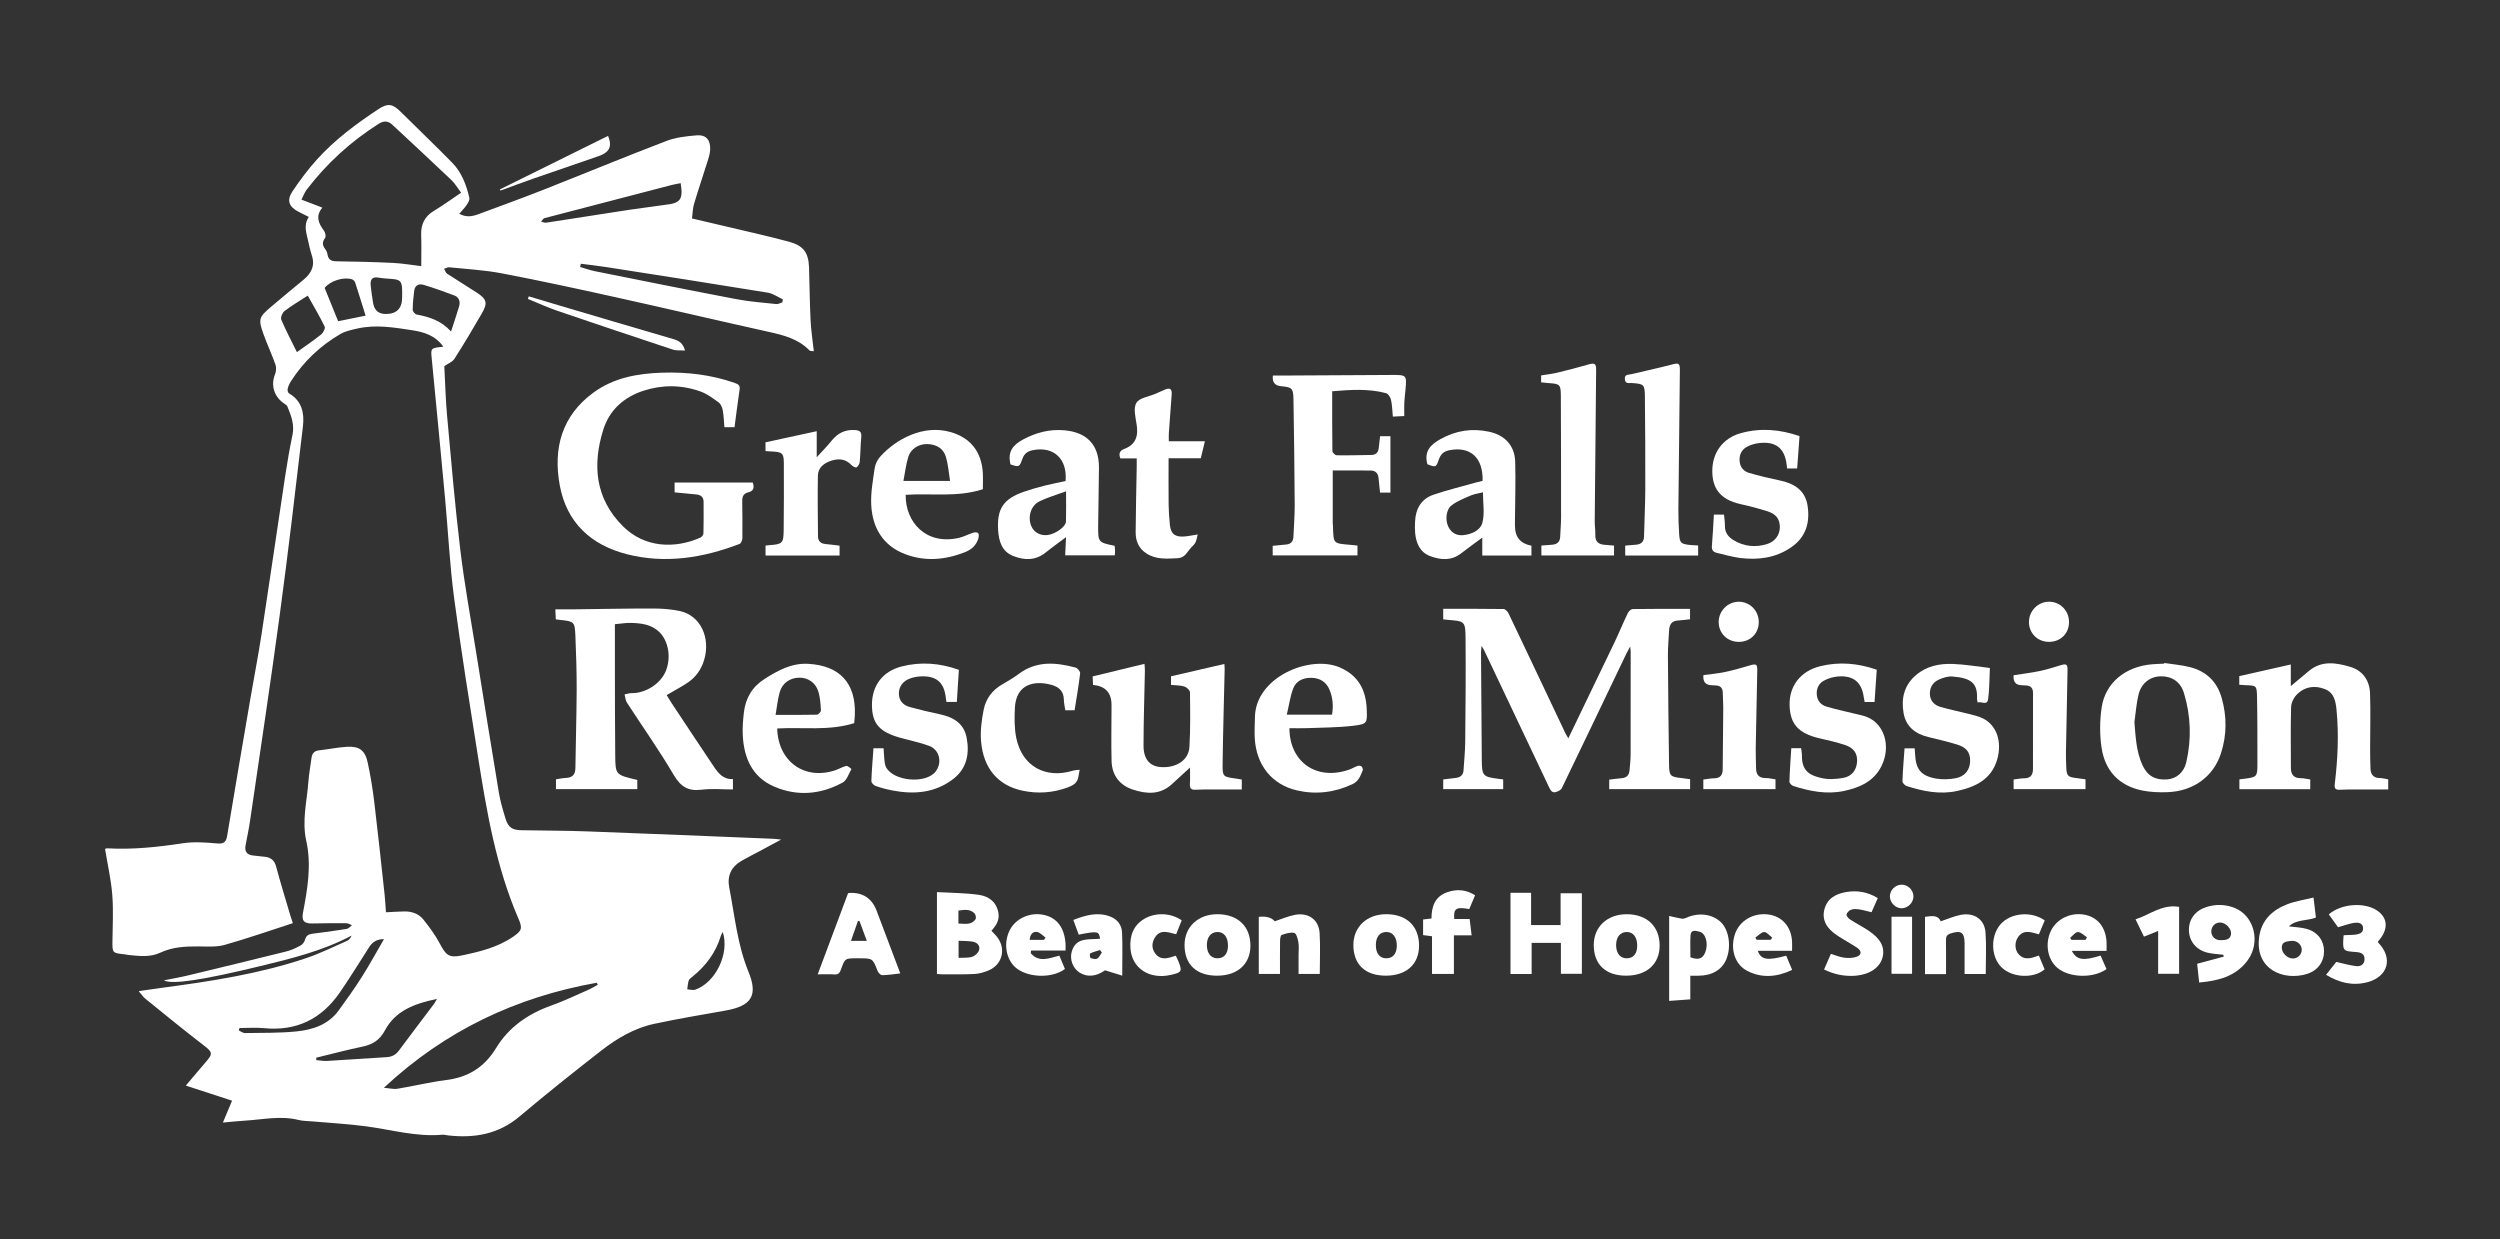 <svg width="238" height="118" viewBox="0 0 238 118" fill="none" xmlns="http://www.w3.org/2000/svg">
<rect x="0" y="0" width="238" height="118" fill="#333333" stroke="none"/>
<path d="M42.205 33.003C41.431 31.919 40.34 31.607 39.196 31.431C37.478 31.167 35.753 30.881 34.017 31.277C33.467 31.403 32.882 31.52 32.404 31.799C30.469 32.926 28.881 34.438 27.674 36.333C27.541 36.543 27.436 36.785 27.384 37.027C27.355 37.157 27.418 37.396 27.518 37.454C28.755 38.166 28.984 39.35 28.84 40.58C28.141 46.574 27.436 52.568 26.63 58.548C25.747 65.097 24.755 71.631 23.801 78.169C23.687 78.944 23.519 79.712 23.377 80.483C23.27 81.057 23.501 81.381 24.087 81.444C24.467 81.485 24.847 81.521 25.226 81.567C25.785 81.634 26.125 81.899 26.284 82.488C26.705 84.059 27.187 85.615 27.648 87.177C27.713 87.397 27.79 87.612 27.88 87.885C25.694 88.592 23.557 89.341 21.383 89.955C20.61 90.174 19.744 90.105 18.919 90.099C17.66 90.09 16.427 90.145 15.255 90.696C14.292 91.148 13.264 91.017 12.248 90.916C12.122 90.904 11.999 90.868 11.871 90.854C10.678 90.723 10.693 90.724 10.707 89.55C10.725 88.089 10.804 86.62 10.687 85.168C10.569 83.719 10.241 82.288 10 80.816C10.046 80.802 10.124 80.756 10.197 80.76C12.624 80.898 15.019 80.641 17.418 80.276C18.466 80.117 19.568 80.2 20.634 80.293C21.254 80.347 21.515 80.223 21.62 79.596C22.337 75.271 23.076 70.952 23.815 66.631C24.175 64.523 24.587 62.422 24.91 60.307C25.671 55.346 26.384 50.378 27.134 45.415C27.337 44.075 27.567 42.737 27.845 41.411C28.05 40.429 27.722 39.575 27.365 38.711C27.328 38.623 27.243 38.539 27.159 38.488C26.118 37.857 25.743 36.707 26.181 35.642C26.294 35.368 26.322 34.987 26.225 34.714C25.873 33.716 25.421 32.756 25.066 31.76C24.579 30.397 24.662 30.17 25.747 29.259C26.787 28.386 27.82 27.506 28.873 26.649C29.636 26.029 30.012 25.305 29.685 24.309C29.539 23.867 29.438 23.411 29.339 22.955C29.176 22.196 28.866 21.435 29.401 20.653C29.029 20.466 28.729 20.318 28.432 20.166C27.501 19.687 27.266 19.073 27.848 18.207C28.556 17.156 29.32 16.128 30.169 15.188C31.884 13.288 33.933 11.771 36.063 10.367C36.922 9.8 37.39 9.892 38.134 10.632C39.773 12.261 41.449 13.854 43.064 15.505C43.958 16.42 44.396 17.606 44.681 18.833C44.727 19.03 44.563 19.309 44.431 19.506C44.236 19.797 43.981 20.047 43.724 20.349C44.378 20.718 44.969 20.605 45.549 20.389C47.593 19.631 49.644 18.887 51.674 18.089C55.594 16.544 59.49 14.932 63.426 13.425C64.332 13.079 65.351 12.963 66.328 12.885C67.221 12.814 67.647 13.327 67.609 14.229C67.595 14.562 67.505 14.898 67.404 15.217C66.967 16.612 66.496 17.996 66.077 19.396C65.947 19.829 65.946 20.299 65.878 20.798C68.003 21.296 70.041 21.768 72.075 22.252C73.084 22.491 74.093 22.738 75.096 23.007C76.465 23.375 76.975 24.029 77.02 25.464C77.074 27.137 77.084 28.812 77.166 30.483C77.213 31.45 77.364 32.413 77.475 33.436C77.265 33.405 77.129 33.427 77.074 33.371C76 32.255 74.594 31.907 73.148 31.586C68.288 30.507 63.443 29.366 58.583 28.29C54.984 27.492 51.382 26.713 47.762 26.021C46.121 25.708 44.438 25.62 42.772 25.446C42.613 25.43 42.441 25.539 42.275 25.59C42.372 25.751 42.431 25.97 42.572 26.063C43.511 26.68 44.478 27.254 45.414 27.873C46.341 28.486 46.439 28.849 45.88 29.821C45.037 31.286 44.168 32.737 43.259 34.161C43.073 34.453 42.664 34.602 42.299 34.856C42.381 36.375 42.418 37.985 42.563 39.585C42.95 43.848 43.311 48.116 43.823 52.364C44.22 55.663 44.825 58.938 45.349 62.222C46.053 66.636 46.759 71.049 47.492 75.457C47.63 76.289 47.874 77.107 48.12 77.916C48.381 78.774 48.748 79.022 49.658 79.038C51.758 79.078 53.858 79.072 55.955 79.15C61.844 79.367 67.731 79.615 73.621 79.853C73.81 79.861 73.999 79.89 74.368 79.927C73.594 80.344 72.956 80.686 72.316 81.029C71.738 81.339 71.148 81.632 70.58 81.959C69.6 82.525 69.21 83.401 69.423 84.491C69.949 87.186 70.195 89.928 71.259 92.522C72.191 94.795 71.515 95.769 69.097 96.2C66.825 96.607 64.546 96.983 62.288 97.467C60.392 97.874 58.732 98.855 57.221 100.032C54.596 102.078 51.992 104.153 49.447 106.298C47.444 107.985 45.162 108.367 42.674 108.093C42.484 108.073 42.293 108.01 42.108 108.027C39.617 108.246 37.232 107.538 34.802 107.219C33.123 106.999 31.426 106.907 29.737 106.757C29.294 106.717 28.837 106.726 28.411 106.619C26.715 106.195 25.038 106.581 23.354 106.682C22.678 106.721 22.006 106.797 21.22 106.868C21.518 106.155 21.789 105.508 22.093 104.784C20.63 104.307 19.214 103.846 17.689 103.349C18.336 102.586 18.94 101.86 19.559 101.147C20.304 100.289 20.245 100.172 19.342 99.478C17.479 98.045 15.661 96.553 13.833 95.076C13.644 94.923 13.507 94.706 13.202 94.356C14.065 94.232 14.757 94.127 15.45 94.035C20.096 93.417 24.727 92.709 29.185 91.201C30.504 90.755 31.762 90.127 33.042 89.567C33.226 89.487 33.371 89.322 33.472 89.068C30.719 90.528 27.743 91.255 24.769 91.976C19.322 93.296 16.349 93.758 15.598 93.329C16.404 93.167 17.114 93.049 17.812 92.881C20.961 92.124 24.11 91.362 27.253 90.579C27.72 90.462 28.173 90.252 28.599 90.022C28.792 89.919 28.979 89.685 29.034 89.476C29.138 89.075 29.366 88.937 29.748 88.89C30.839 88.756 31.928 88.608 33.011 88.431C33.19 88.402 33.342 88.201 33.506 88.078C33.329 88.013 33.152 87.894 32.974 87.892C31.892 87.883 30.809 87.89 29.728 87.913C28.938 87.929 28.697 87.654 28.848 86.87C29.279 84.614 29.666 82.337 29.157 80.058C28.73 78.148 29.217 76.308 29.357 74.439C29.415 73.68 29.555 72.927 29.653 72.171C29.707 71.744 29.9 71.485 30.367 71.434C31.25 71.338 32.125 71.148 33.011 71.096C34.204 71.024 34.751 71.424 35.005 72.595C35.274 73.834 35.478 75.093 35.63 76.353C35.985 79.298 36.296 82.248 36.617 85.197C36.677 85.742 36.701 86.291 36.742 86.849C37.349 86.82 37.916 86.778 38.483 86.768C39.198 86.754 39.859 86.984 40.3 87.533C40.879 88.254 41.436 89.015 41.869 89.829C42.44 90.903 42.716 91.217 43.93 90.966C45.645 90.611 47.368 90.194 48.852 89.175C49.669 88.615 49.759 88.385 49.367 87.48C47.205 82.491 46.318 77.186 45.479 71.873C44.692 66.894 43.889 61.918 43.231 56.922C42.815 53.774 42.662 50.593 42.37 47.429C41.959 42.999 41.531 38.571 41.101 34.142C41.003 33.135 40.985 33.137 42.206 33.005L42.205 33.003ZM43.898 18.346C43.564 17.904 43.321 17.47 42.974 17.141C41.118 15.374 39.237 13.634 37.363 11.886C36.957 11.507 36.556 11.465 36.053 11.784C33.394 13.471 31.104 15.554 29.197 18.056C28.99 18.326 28.876 18.665 28.701 19.005C29.409 19.275 30.018 19.508 30.688 19.764C30.013 20.574 30.322 21.266 30.845 21.968C30.972 22.138 31.051 22.52 30.951 22.654C30.651 23.052 30.688 23.361 30.97 23.726C31.082 23.869 31.153 24.064 31.184 24.247C31.267 24.748 31.557 24.868 32.036 24.875C33.832 24.899 35.63 24.943 37.424 25.03C38.298 25.072 39.167 25.225 40.103 25.336C40.103 24.286 40.133 23.336 40.096 22.387C40.056 21.359 40.423 20.602 41.324 20.062C42.175 19.552 42.98 18.964 43.897 18.347L43.898 18.346ZM36.547 103.558C37.069 103.6 37.468 103.71 37.838 103.649C39.384 103.395 40.912 103.019 42.464 102.823C44.564 102.558 46.103 101.619 47.228 99.772C48.43 97.798 50.262 96.516 52.459 95.737C53.671 95.307 54.835 94.742 56.016 94.226C56.326 94.091 56.614 93.909 56.912 93.748C56.877 93.685 56.843 93.621 56.807 93.557C49.182 94.919 42.423 98.073 36.545 103.557L36.547 103.558ZM30.11 100.689C30.11 100.767 30.11 100.845 30.11 100.923C30.459 100.951 30.809 101.019 31.156 101C33.039 100.891 34.92 100.751 36.803 100.642C37.31 100.613 37.678 100.418 37.98 100.01C39.079 98.529 40.198 97.063 41.306 95.588C41.39 95.476 41.452 95.346 41.603 95.095C39.494 95.538 37.661 96.19 36.64 98.102C36.162 98.996 35.491 99.433 34.533 99.633C33.049 99.942 31.583 100.334 30.109 100.691L30.11 100.689ZM55.299 25.109C55.275 25.211 55.249 25.311 55.225 25.413C55.69 25.55 56.148 25.72 56.622 25.815C61.106 26.714 65.589 27.62 70.081 28.476C71.34 28.716 72.629 28.812 73.908 28.947C74.092 28.966 74.29 28.839 74.482 28.779C74.496 28.684 74.511 28.59 74.525 28.496C74.049 28.278 73.59 27.942 73.092 27.86C67.951 27.021 62.804 26.221 57.658 25.417C56.875 25.295 56.086 25.211 55.299 25.109ZM64.797 17.438C64.477 17.502 64.208 17.542 63.947 17.611C59.911 18.657 55.877 19.704 51.846 20.764C51.712 20.799 51.617 20.982 51.504 21.096C51.667 21.133 51.837 21.222 51.991 21.2C54.648 20.796 57.303 20.37 59.96 19.966C61.216 19.775 62.48 19.634 63.736 19.444C64.688 19.3 64.962 18.919 64.868 17.963C64.854 17.816 64.829 17.671 64.798 17.439L64.797 17.438ZM22.807 97.869C22.779 97.944 22.751 98.018 22.723 98.093C22.922 98.183 23.12 98.351 23.317 98.347C24.964 98.32 26.621 98.355 28.257 98.188C29.793 98.03 31.26 97.543 32.236 96.202C32.997 95.157 33.751 94.104 34.442 93.013C35.174 91.86 35.826 90.659 36.556 89.404C35.846 89.404 35.446 89.698 35.143 90.17C34.214 91.613 33.319 93.081 32.344 94.492C30.611 97.002 28.23 98.184 25.145 97.881C24.373 97.804 23.587 97.869 22.807 97.869ZM28.267 33.523C29.116 32.911 29.871 32.405 30.575 31.838C30.771 31.681 30.989 31.259 30.911 31.097C30.437 30.121 29.881 29.186 29.3 28.142C28.465 28.686 27.738 29.109 27.077 29.618C26.876 29.774 26.692 30.23 26.778 30.432C27.209 31.455 27.733 32.438 28.267 33.523ZM42.939 31.557C43.228 30.663 43.483 29.927 43.703 29.181C43.84 28.723 43.712 28.302 43.248 28.125C42.283 27.757 41.306 27.415 40.317 27.115C39.88 26.983 39.499 27.159 39.433 27.672C39.356 28.277 39.293 28.888 39.289 29.497C39.289 29.651 39.514 29.915 39.669 29.944C40.871 30.166 42.001 30.523 42.939 31.558V31.557ZM34.805 30.05C34.465 28.965 34.146 27.919 33.806 26.881C33.767 26.765 33.633 26.636 33.516 26.597C32.707 26.328 31.445 26.738 30.905 27.406C31.344 28.488 31.777 29.558 32.191 30.58C33.054 30.405 33.853 30.244 34.805 30.05ZM38.283 28.31C38.283 28.035 38.294 27.76 38.28 27.486C38.247 26.79 38.066 26.618 37.356 26.561C36.914 26.525 36.467 26.506 36.031 26.429C35.385 26.313 35.241 26.663 35.289 27.18C35.34 27.727 35.431 28.269 35.514 28.812C35.625 29.538 36.035 29.898 36.744 29.892C37.771 29.884 38.284 29.356 38.283 28.31ZM68.805 88.718C68.731 88.867 68.661 88.97 68.627 89.085C68.149 90.683 67.2 91.951 65.911 92.987C65.78 93.092 65.612 93.207 65.565 93.351C65.478 93.615 65.469 93.902 65.427 94.181C65.683 94.197 65.967 94.295 66.19 94.216C68.142 93.528 69.474 90.75 68.804 88.719L68.805 88.718Z" fill="white"/>
<path d="M149.305 70.286C150.797 67.19 152.244 64.201 153.677 61.202C154.124 60.267 154.518 59.305 154.966 58.37C155.048 58.2 155.273 57.984 155.435 57.982C157.235 57.954 159.036 57.964 160.891 57.964V58.952C160.52 58.992 160.147 59.052 159.771 59.068C159.152 59.095 158.925 59.458 158.897 60.016C158.858 60.82 158.78 61.624 158.785 62.428C158.807 65.903 158.845 69.377 158.895 72.854C158.909 73.85 159.041 73.961 160.037 74.065C160.311 74.094 160.582 74.138 160.898 74.181V75.125H153.199V74.219C153.588 74.174 153.98 74.119 154.374 74.086C154.821 74.049 155.083 73.826 155.125 73.377C155.172 72.872 155.232 72.366 155.235 71.859C155.245 68.572 155.241 65.286 155.24 61.999C155.24 61.903 155.218 61.805 155.188 61.55C155.016 61.875 154.906 62.066 154.811 62.264C152.773 66.523 150.74 70.783 148.685 75.033C148.601 75.207 148.338 75.335 148.133 75.399C147.777 75.51 147.621 75.261 147.481 74.966C145.428 70.621 143.367 66.281 141.306 61.94C141.253 61.83 141.187 61.727 141.049 61.483C141.02 61.787 140.991 61.94 140.992 62.094C141.014 65.528 141.034 68.961 141.066 72.395C141.08 73.854 141.184 73.957 142.618 74.14C142.763 74.159 142.909 74.177 143.103 74.2V75.126H137.395V74.204C137.787 74.156 138.182 74.106 138.577 74.059C139.005 74.008 139.297 73.811 139.327 73.347C139.386 72.439 139.48 71.532 139.489 70.623C139.52 67.338 139.551 64.052 139.521 60.765C139.506 59.138 139.446 59.138 137.822 59.01C137.697 59 137.573 58.983 137.394 58.963V57.96C139.327 57.96 141.232 57.949 143.136 57.979C143.303 57.982 143.532 58.222 143.619 58.406C145.425 62.188 147.214 65.978 149.007 69.765C149.07 69.897 149.151 70.019 149.303 70.288L149.305 70.286Z" fill="white"/>
<path d="M58.538 59.423C58.538 60.57 58.536 61.668 58.538 62.766C58.546 65.837 58.536 68.908 58.57 71.98C58.59 73.768 58.624 73.768 60.671 74.25V75.123H52.928V74.192C53.23 74.148 53.538 74.074 53.848 74.062C54.466 74.039 54.77 73.772 54.778 73.125C54.809 70.646 54.889 68.167 54.899 65.688C54.905 63.972 54.849 62.255 54.778 60.542C54.721 59.185 54.663 59.157 53.304 59.014C53.2 59.003 53.095 58.986 52.913 58.961C52.899 58.662 52.885 58.357 52.867 58.006C53.537 58.006 54.164 58.012 54.791 58.006C57.271 57.979 59.751 57.924 62.231 57.93C63.073 57.933 63.933 57.999 64.753 58.18C66.682 58.606 67.677 60.72 67.026 62.855C66.756 63.74 66.245 64.46 65.486 64.974C64.858 65.398 64.183 65.752 63.464 66.175C63.616 66.419 63.783 66.703 63.964 66.976C65.286 68.971 66.606 70.968 67.941 72.955C68.371 73.596 68.839 74.215 69.775 74.169V75.155C68.765 75.155 67.763 75.056 66.79 75.18C65.514 75.341 64.798 74.894 64.138 73.772C62.755 71.418 61.169 69.185 59.684 66.891C59.542 66.673 59.531 66.372 59.458 66.109C59.685 66.065 59.913 65.982 60.139 65.986C61.455 66.007 62.885 65.094 63.378 63.898C63.922 62.581 63.639 60.974 62.715 60.12C61.957 59.42 61.005 59.328 60.045 59.3C59.605 59.287 59.161 59.369 58.537 59.425L58.538 59.423Z" fill="white"/>
<path d="M69.926 40.67H68.962C68.914 40.127 68.902 39.584 68.806 39.054C68.758 38.785 68.619 38.46 68.412 38.308C67.872 37.912 67.309 37.493 66.688 37.27C64.9 36.63 63.059 36.612 61.257 37.198C59.399 37.801 58.017 39.035 57.432 40.908C56.379 44.281 56.67 47.469 59.301 50.096C61.343 52.136 64.214 52.273 66.681 51.179C66.818 51.119 66.967 50.907 66.97 50.761C66.995 49.768 66.982 48.773 66.982 47.779C66.982 47.303 66.707 47.108 66.266 47.069C65.595 47.009 64.925 46.94 64.222 46.872V45.934H71.661C71.81 46.378 71.791 46.744 71.224 46.875C70.793 46.974 70.658 47.271 70.661 47.672C70.671 48.856 70.69 50.038 70.674 51.221C70.671 51.416 70.549 51.728 70.403 51.783C66.927 53.112 63.354 53.694 59.692 52.763C56.261 51.89 53.942 49.75 53.289 46.201C52.644 42.683 53.477 39.569 56.519 37.358C58.443 35.959 60.689 35.558 63.013 35.48C65.385 35.401 67.707 35.67 69.959 36.46C70.275 36.571 70.471 36.684 70.411 37.08C70.235 38.25 70.093 39.424 69.927 40.668L69.926 40.67Z" fill="white"/>
<path d="M131.384 41.526H132.369V46.893H131.38C131.332 46.428 131.277 45.969 131.236 45.508C131.197 45.052 130.942 44.801 130.501 44.795C129.299 44.778 128.096 44.79 126.877 44.79C126.877 46.48 126.877 48.169 126.877 49.86C126.877 49.902 126.892 49.944 126.894 49.986C126.964 51.871 126.844 51.709 128.824 51.894C128.947 51.906 129.071 51.92 129.232 51.937V52.876H121.16V51.962C121.583 51.921 122.019 51.88 122.454 51.837C122.912 51.791 123.119 51.53 123.136 51.078C123.172 50.083 123.261 49.088 123.256 48.094C123.235 44.726 123.196 41.357 123.137 37.989C123.119 36.952 122.991 36.862 121.944 36.766C121.355 36.712 121.1 36.374 121.179 35.749C121.691 35.749 122.214 35.752 122.735 35.749C125.978 35.732 129.222 35.71 132.465 35.696C133.927 35.69 133.928 35.699 133.799 37.13C133.763 37.532 133.709 37.932 133.69 38.333C133.671 38.733 133.686 39.134 133.686 39.608C133.296 39.627 132.972 39.642 132.6 39.66C132.544 39.097 132.536 38.567 132.423 38.06C132.37 37.819 132.155 37.483 131.95 37.428C130.31 36.993 128.645 37.095 126.825 37.248C126.825 39.184 126.816 41.065 126.843 42.947C126.845 43.087 127.106 43.34 127.25 43.343C128.352 43.361 129.454 43.329 130.556 43.312C130.992 43.306 131.209 43.07 131.255 42.651C131.294 42.296 131.338 41.94 131.385 41.531L131.384 41.526Z" fill="white"/>
<path d="M213.179 65.186V64.369C214.798 64.002 216.414 63.636 218.084 63.258V65.321C218.716 64.791 219.249 64.355 219.77 63.906C220.996 62.853 222.387 63.082 223.741 63.483C224.944 63.84 225.585 64.786 225.628 66.012C225.69 67.766 225.634 69.522 225.636 71.279C225.636 71.913 225.647 72.549 225.67 73.183C225.692 73.767 225.986 74.073 226.595 74.074C226.842 74.074 227.089 74.15 227.358 74.196V75.154C226.388 75.154 225.422 75.152 224.456 75.154C223.904 75.157 223.353 75.152 222.803 75.183C222.373 75.208 222.211 75.12 222.271 74.62C222.553 72.282 222.669 69.935 222.437 67.582C222.355 66.76 222.219 65.952 221.325 65.602C220.377 65.23 219.456 65.357 218.722 66.054C218.404 66.356 218.128 66.869 218.115 67.295C218.054 69.221 218.094 71.15 218.093 73.079C218.093 73.71 218.335 74.08 219.022 74.082C219.315 74.082 219.606 74.158 219.935 74.205V75.13H213.191V74.196C213.326 74.18 213.468 74.16 213.609 74.144C214.865 73.986 214.906 73.958 214.906 72.706C214.906 70.566 214.91 68.424 214.867 66.286C214.846 65.263 214.798 65.264 213.763 65.23C213.577 65.223 213.393 65.204 213.179 65.189V65.186Z" fill="white"/>
<path d="M118.219 74.213V75.155C117.652 75.155 117.108 75.153 116.563 75.155C115.653 75.159 114.741 75.14 113.833 75.183C113.353 75.206 113.251 75.018 113.28 74.592C113.312 74.138 113.288 73.68 113.288 73.073C112.66 73.647 112.116 74.134 111.583 74.634C110.457 75.693 109.143 75.596 107.837 75.164C106.566 74.745 105.855 73.786 105.822 72.439C105.778 70.745 105.815 69.049 105.817 67.353C105.817 67.268 105.817 67.184 105.817 67.098C105.817 65.948 105.23 65.317 104.056 65.204C104.043 64.916 104.031 64.615 104.021 64.394C105.689 63.99 107.284 63.603 108.955 63.198C108.967 63.38 108.997 63.617 108.994 63.852C108.949 66.224 108.866 68.596 108.864 70.968C108.862 72.317 109.487 72.985 110.605 73.032C112.029 73.093 113.16 72.344 113.233 71.115C113.336 69.383 113.308 67.642 113.285 65.907C113.283 65.714 112.977 65.424 112.758 65.357C112.365 65.236 111.931 65.25 111.48 65.203V64.384C113.172 63.993 114.829 63.609 116.56 63.209C116.568 63.348 116.592 63.547 116.587 63.743C116.521 66.729 116.431 69.715 116.392 72.701C116.375 73.946 116.425 73.948 117.642 74.118C117.826 74.144 118.01 74.177 118.219 74.21V74.213Z" fill="white"/>
<path d="M206.042 63.117C206.856 63.244 207.685 63.307 208.479 63.509C210.01 63.897 211.044 64.864 211.49 66.4C212.006 68.176 212.003 69.963 211.435 71.72C210.716 73.945 208.792 75.334 206.325 75.416C205.526 75.443 204.704 75.413 203.925 75.252C201.731 74.801 200.406 73.381 200.074 71.211C199.882 69.955 199.892 68.624 200.075 67.366C200.418 65.007 202.339 63.447 204.886 63.239C205.266 63.208 205.648 63.199 206.029 63.18C206.033 63.158 206.037 63.138 206.039 63.116L206.042 63.117ZM203.197 68.761C203.315 70.176 203.372 71.573 203.977 72.873C204.446 73.879 205.215 74.294 206.34 74.197C207.197 74.123 207.912 73.536 208.136 72.558C208.642 70.353 208.57 68.144 207.912 65.978C207.587 64.909 206.762 64.372 205.718 64.384C204.727 64.395 203.872 65.009 203.601 66.08C203.38 66.952 203.325 67.866 203.196 68.761H203.197Z" fill="white"/>
<path d="M101.442 45.797C101.63 43.684 100.308 42.461 98.336 42.855C97.848 42.951 97.513 43.163 97.332 43.68C97.049 44.49 97.011 44.477 96.215 44.22C96.2 44.182 96.178 44.145 96.171 44.105C95.948 43.002 96.401 42.367 97.405 41.834C98.654 41.172 99.903 40.847 101.3 40.962C103.464 41.139 104.627 42.343 104.621 44.508C104.616 46.351 104.556 48.194 104.545 50.038C104.534 51.635 104.549 51.635 106.112 51.959C106.126 52.092 106.148 52.235 106.152 52.378C106.156 52.524 106.141 52.671 106.132 52.87H101.405C101.429 52.353 101.454 51.821 101.487 51.138C100.782 51.667 100.152 52.108 99.556 52.592C98.583 53.382 97.509 53.351 96.444 52.925C95.382 52.503 95.09 51.533 95.023 50.491C94.89 48.438 95.521 47.493 97.483 46.811C98.122 46.589 98.775 46.404 99.43 46.237C100.085 46.07 100.751 45.946 101.44 45.797H101.442ZM101.487 46.773C100.554 47.118 99.718 47.354 98.951 47.731C98.117 48.141 97.814 49.245 98.187 50.104C98.446 50.699 99.065 51.028 99.751 50.932C100.502 50.828 101.467 50.14 101.481 49.649C101.505 48.763 101.489 47.875 101.489 46.773H101.487Z" fill="white"/>
<path d="M145.792 51.954V52.885H141.113V51.182C140.411 51.703 139.748 52.17 139.111 52.672C138.18 53.406 137.153 53.313 136.161 52.945C135.182 52.583 134.809 51.715 134.721 50.726C134.689 50.368 134.697 50.005 134.714 49.645C134.768 48.433 135.303 47.493 136.473 47.095C137.812 46.641 139.191 46.307 140.554 45.922C140.753 45.866 140.955 45.823 141.144 45.777C141.201 43.577 139.992 42.478 138.005 42.855C137.473 42.955 137.158 43.219 136.977 43.744C136.712 44.512 136.68 44.502 135.897 44.201C135.883 44.162 135.866 44.123 135.857 44.083C135.618 42.963 136.133 42.368 137.107 41.819C138.605 40.976 140.122 40.753 141.758 41.099C143.278 41.422 144.206 42.434 144.248 43.974C144.299 45.837 144.237 47.703 144.224 49.566C144.224 49.736 144.224 49.905 144.224 50.075C144.225 51.13 144.748 51.755 145.793 51.951L145.792 51.954ZM141.176 46.867C140.736 46.978 140.353 47.024 140.015 47.172C139.387 47.446 138.722 47.699 138.189 48.112C137.643 48.533 137.573 49.551 137.893 50.169C138.186 50.736 138.675 51.007 139.297 50.947C140.098 50.87 140.927 50.489 141.12 49.774C141.357 48.894 141.176 47.903 141.176 46.867Z" fill="white"/>
<path d="M122.755 69.324C122.753 72.481 125.266 74.361 128.429 73.274C128.708 73.178 128.962 73.013 129.24 72.917C129.353 72.879 129.539 72.896 129.62 72.968C129.705 73.045 129.77 73.243 129.73 73.343C129.517 73.863 129.34 74.381 128.739 74.66C127.039 75.45 125.283 75.662 123.473 75.247C121.096 74.701 119.608 72.851 119.454 70.309C119.413 69.635 119.461 68.954 119.47 68.277C119.517 64.466 124.692 62.315 127.534 63.534C129.303 64.293 130.03 65.662 130.111 67.477C130.17 68.847 130.167 68.934 128.828 69.093C127.383 69.265 125.917 69.261 124.46 69.319C123.893 69.342 123.324 69.323 122.757 69.323L122.755 69.324ZM126.809 68.035C126.951 67.199 126.883 66.413 126.568 65.659C126.26 64.919 125.655 64.552 124.879 64.528C124.109 64.505 123.401 64.792 123.118 65.53C122.824 66.296 122.716 67.133 122.504 68.035H126.809Z" fill="white"/>
<path d="M73.99 69.352C74.075 72.508 76.591 74.294 79.51 73.332C79.871 73.214 80.203 72.995 80.569 72.917C80.71 72.887 81.063 73.208 81.056 73.219C80.802 73.666 80.617 74.28 80.22 74.498C78.118 75.647 75.881 75.834 73.674 74.871C71.596 73.964 70.819 72.139 70.711 69.991C70.675 69.277 70.735 68.55 70.817 67.837C70.974 66.458 71.615 65.372 72.819 64.613C74.09 63.813 75.369 63.107 76.946 63.197C79.952 63.367 81.496 65.045 81.382 68.055C81.371 68.325 81.342 68.595 81.323 68.844C78.9 69.598 76.444 69.213 73.988 69.349L73.99 69.352ZM73.834 68.056C75.256 68.056 76.518 68.069 77.779 68.037C77.913 68.033 78.158 67.762 78.151 67.624C78.121 67.038 78.08 66.439 77.921 65.879C77.667 64.996 76.927 64.499 76.074 64.514C75.204 64.53 74.474 65.028 74.228 65.895C74.04 66.554 73.977 67.25 73.835 68.056H73.834Z" fill="white"/>
<path d="M86.222 47.106C86.184 49.693 88.144 51.934 91.309 51.201C91.758 51.097 92.176 50.864 92.617 50.722C92.771 50.672 93.014 50.654 93.108 50.74C93.199 50.823 93.196 51.072 93.151 51.225C92.958 51.897 92.512 52.314 91.85 52.574C89.962 53.314 88.043 53.476 86.145 52.745C84.036 51.934 83.045 50.216 82.94 48.048C82.884 46.883 83.109 45.698 83.277 44.532C83.332 44.157 83.546 43.752 83.803 43.464C85.277 41.819 87.907 40.37 90.529 41.142C92.385 41.688 93.437 42.994 93.563 44.994C93.596 45.518 93.568 46.046 93.568 46.576C91.125 47.365 88.647 46.941 86.222 47.106ZM86.005 45.788H90.447C90.312 44.963 90.264 44.208 90.052 43.499C89.81 42.688 89.147 42.307 88.31 42.276C87.492 42.247 86.721 42.705 86.475 43.48C86.25 44.191 86.17 44.947 86.005 45.787V45.788Z" fill="white"/>
<path d="M161.663 51.928V52.885H154.72V51.94C155.062 51.912 155.394 51.879 155.726 51.858C156.228 51.826 156.501 51.589 156.512 51.063C156.548 49.54 156.627 48.016 156.632 46.493C156.642 43.591 156.622 40.688 156.594 37.786C156.582 36.59 156.508 36.545 155.336 36.464C155.074 36.446 154.712 36.577 154.684 36.088C154.657 35.612 155.014 35.691 155.281 35.627C156.576 35.322 157.876 35.04 159.163 34.703C159.829 34.529 159.932 34.57 159.923 35.292C159.875 39.697 159.821 44.102 159.782 48.507C159.776 49.289 159.806 50.073 159.856 50.856C159.909 51.676 160.033 51.787 160.839 51.875C161.09 51.903 161.345 51.908 161.662 51.927L161.663 51.928Z" fill="white"/>
<path d="M146.715 36.399V35.739C147.227 35.655 147.749 35.6 148.256 35.478C149.243 35.241 150.226 34.982 151.201 34.702C151.823 34.524 151.958 34.613 151.952 35.24C151.902 40.029 151.857 44.82 151.818 49.61C151.814 50.054 151.888 50.499 151.875 50.942C151.857 51.569 152.183 51.822 152.757 51.865C153.048 51.886 153.339 51.913 153.656 51.94V52.881H146.739V51.936C147.056 51.912 147.389 51.88 147.72 51.862C148.217 51.835 148.512 51.611 148.531 51.085C148.554 50.471 148.613 49.858 148.614 49.244C148.614 45.386 148.612 41.529 148.592 37.67C148.587 36.603 148.496 36.538 147.424 36.47C147.195 36.456 146.967 36.424 146.716 36.399H146.715Z" fill="white"/>
<path d="M163.16 48.988H164.124C164.156 49.345 164.218 49.695 164.212 50.043C164.198 50.695 164.526 51.119 165.051 51.434C166.056 52.036 167.129 52.132 168.232 51.791C168.991 51.556 169.442 50.916 169.441 50.177C169.441 49.442 169.099 48.945 168.293 48.685C167.449 48.414 166.586 48.188 165.72 47.998C163.623 47.539 163.036 46.349 163.011 44.92C162.979 43.123 163.996 41.713 165.734 41.233C167.605 40.715 169.461 40.877 171.315 41.517C171.239 42.549 171.167 43.554 171.09 44.597H170.13C170.117 44.483 170.106 44.382 170.094 44.281C169.916 42.66 169.047 41.972 167.391 42.191C167.004 42.242 166.6 42.367 166.265 42.562C165.745 42.864 165.549 43.373 165.621 43.978C165.686 44.532 166.036 44.881 166.521 45.023C167.474 45.299 168.441 45.534 169.413 45.734C170.792 46.019 171.856 46.658 172.083 48.154C172.325 49.752 171.925 51.144 170.513 52.109C169.033 53.122 167.375 53.332 165.647 53.117C164.916 53.025 164.2 52.805 163.478 52.642C163.126 52.563 162.935 52.395 162.972 51.98C163.058 51.012 163.098 50.04 163.162 48.993L163.16 48.988Z" fill="white"/>
<path d="M181.314 71.242H182.278C182.292 71.446 182.309 71.61 182.315 71.775C182.375 73.221 182.861 73.857 184.291 74.116C184.901 74.227 185.564 74.199 186.177 74.088C187.047 73.93 187.531 73.293 187.554 72.499C187.578 71.654 187.248 71.168 186.327 70.883C185.419 70.603 184.488 70.391 183.565 70.163C182.33 69.858 181.445 69.18 181.219 67.873C180.979 66.472 181.279 65.219 182.413 64.258C183.429 63.397 184.659 63.16 185.925 63.208C187.096 63.254 188.259 63.456 189.438 63.593C189.383 64.705 189.394 65.639 189.271 66.555C189.185 67.2 188.637 66.756 188.275 66.873C188.247 66.724 188.208 66.623 188.213 66.525C188.278 65.054 187.675 64.537 185.841 64.402C185.422 64.371 184.957 64.528 184.562 64.707C184.001 64.963 183.7 65.456 183.726 66.091C183.753 66.721 184.144 67.123 184.706 67.29C185.576 67.547 186.471 67.718 187.352 67.945C187.841 68.073 188.353 68.177 188.797 68.403C190.081 69.052 190.613 70.612 190.139 72.279C189.596 74.191 188.075 74.916 186.325 75.299C184.679 75.66 183.079 75.332 181.512 74.831C181.342 74.776 181.107 74.527 181.112 74.376C181.147 73.344 181.238 72.315 181.314 71.242Z" fill="white"/>
<path d="M83.154 71.237H84.118C84.142 71.605 84.154 71.979 84.195 72.348C84.22 72.577 84.243 72.824 84.345 73.023C85.046 74.389 88.152 74.655 89.08 73.44C89.722 72.598 89.448 71.376 88.457 71.008C87.588 70.686 86.667 70.506 85.77 70.256C83.711 69.684 83.015 68.889 83.01 67.109C83.006 65.279 84.016 63.914 85.834 63.448C87.663 62.979 89.48 63.119 91.284 63.766C91.22 64.783 91.159 65.771 91.092 66.821H90.1C90.084 66.714 90.063 66.613 90.053 66.513C89.899 64.963 89.159 64.311 87.61 64.394C87.276 64.412 86.933 64.482 86.619 64.597C85.946 64.841 85.56 65.398 85.573 66.04C85.587 66.737 86.005 67.141 86.623 67.312C87.559 67.572 88.508 67.791 89.459 67.994C90.732 68.265 91.759 68.846 92.021 70.216C92.313 71.738 92.057 73.153 90.745 74.161C89.003 75.497 87.014 75.65 84.937 75.249C84.398 75.144 83.862 75.001 83.346 74.819C83.177 74.759 82.95 74.513 82.955 74.359C82.988 73.345 83.078 72.334 83.155 71.236L83.154 71.237Z" fill="white"/>
<path d="M170.533 71.231H171.467C171.496 71.484 171.546 71.711 171.544 71.938C171.527 73.387 172.258 73.799 173.372 74.064C174.044 74.224 174.806 74.178 175.496 74.051C176.332 73.897 176.768 73.256 176.796 72.464C176.822 71.712 176.48 71.199 175.633 70.918C174.851 70.66 174.043 70.476 173.239 70.292C171.17 69.818 170.395 68.893 170.369 67.075C170.345 65.274 171.439 63.874 173.3 63.419C175.091 62.982 176.872 63.13 178.667 63.758C178.598 64.772 178.529 65.777 178.457 66.831H177.514C177.486 66.678 177.453 66.536 177.434 66.394C177.244 64.94 176.434 64.269 174.933 64.404C174.485 64.445 174.015 64.59 173.621 64.808C173.128 65.08 172.904 65.576 172.96 66.157C173.014 66.73 173.363 67.112 173.877 67.266C174.747 67.526 175.639 67.711 176.521 67.931C176.931 68.034 177.355 68.106 177.745 68.262C179.385 68.921 180.032 71.02 179.141 72.879C178.422 74.376 177.056 74.981 175.536 75.302C173.887 75.648 172.29 75.326 170.722 74.826C170.565 74.777 170.349 74.551 170.353 74.412C170.384 73.359 170.465 72.307 170.531 71.228L170.533 71.231Z" fill="white"/>
<path d="M108.217 43.638H106.657C106.471 43.18 106.615 42.894 107.008 42.748C108.141 42.326 108.385 41.501 108.204 40.39C108.094 39.706 107.883 38.842 108.187 38.344C108.477 37.868 109.374 37.761 110.003 37.488C110.295 37.362 110.581 37.227 110.873 37.102C111.388 36.884 111.581 37.013 111.543 37.566C111.459 38.79 111.361 40.014 111.274 41.238C111.258 41.468 111.272 41.698 111.272 42.01H114.706C114.577 42.541 114.451 43.064 114.315 43.625H111.249C111.249 45.122 111.236 46.576 111.254 48.029C111.262 48.684 111.306 49.341 111.376 49.992C111.464 50.798 111.82 51.107 112.634 51.081C113.031 51.069 113.426 50.97 114.022 50.88C113.944 51.177 113.918 51.42 113.816 51.626C113.725 51.811 113.56 51.961 113.412 52.114C113.03 52.511 112.823 53.105 112.129 53.14C111.088 53.191 110.051 53.291 109.115 52.672C108.388 52.192 108.108 51.48 108.114 50.66C108.129 48.564 108.18 46.469 108.216 44.373C108.22 44.146 108.216 43.918 108.216 43.639L108.217 43.638Z" fill="white"/>
<path d="M102.305 67.619H101.415C101.368 67.278 101.284 66.93 101.277 66.581C101.263 65.782 100.774 65.382 100.098 65.198C98.505 64.76 96.734 65.087 96.618 67.377C96.569 68.34 96.559 69.338 96.753 70.273C97.308 72.943 99.528 74.171 102.145 73.368C102.347 73.306 102.572 73.31 102.784 73.281C102.742 73.515 102.699 73.746 102.657 73.98C102.554 74.558 102.14 74.783 101.63 74.969C100.216 75.487 98.775 75.581 97.317 75.267C95.019 74.775 93.615 73.155 93.397 70.575C93.313 69.581 93.45 68.544 93.647 67.559C93.852 66.539 94.447 65.709 95.391 65.167C95.941 64.851 96.49 64.524 96.999 64.146C98.69 62.891 100.531 63.051 102.401 63.557C102.587 63.608 102.849 63.935 102.829 64.105C102.694 65.259 102.493 66.404 102.301 67.619H102.305Z" fill="white"/>
<path d="M79.927 51.945V52.885H72.879V51.938C73.016 51.923 73.157 51.904 73.3 51.894C74.466 51.81 74.591 51.712 74.606 50.512C74.634 48.37 74.627 46.229 74.621 44.088C74.619 43.167 74.475 43.034 73.551 42.985C73.342 42.973 73.133 42.961 72.876 42.947V42.108C74.496 41.757 76.115 41.405 77.752 41.05V43.529C78.286 42.94 78.75 42.477 79.159 41.968C79.748 41.234 80.464 40.866 81.423 40.944C81.892 40.982 82.037 41.152 81.992 41.618C81.916 42.398 81.919 43.185 81.848 43.964C81.83 44.155 81.696 44.389 81.542 44.493C81.462 44.547 81.175 44.401 81.058 44.275C80.505 43.676 79.838 43.634 79.129 43.861C78.439 44.083 77.878 44.523 77.863 45.289C77.825 47.216 77.858 49.145 77.874 51.072C77.878 51.528 78.146 51.754 78.599 51.793C79.021 51.829 79.44 51.89 79.927 51.947V51.945Z" fill="white"/>
<path d="M169.028 74.194V75.127H162.157V74.216C162.492 74.174 162.841 74.097 163.191 74.094C163.766 74.089 163.994 73.777 164 73.26C164.026 71.292 164.044 69.324 164.055 67.356C164.058 66.891 164.01 66.426 164.009 65.959C164.008 65.479 163.767 65.265 163.306 65.252C163.179 65.249 163.052 65.237 162.925 65.232C162.355 65.207 162.102 64.886 162.165 64.27C162.833 64.177 163.528 64.12 164.203 63.977C165.008 63.807 165.804 63.581 166.592 63.346C167.196 63.166 167.303 63.223 167.291 63.856C167.241 66.334 167.186 68.81 167.144 71.288C167.134 71.902 167.171 72.516 167.178 73.13C167.185 73.74 167.441 74.08 168.097 74.071C168.39 74.067 168.683 74.145 169.028 74.194Z" fill="white"/>
<path d="M191.697 74.206C192.051 74.165 192.385 74.098 192.718 74.095C193.329 74.091 193.538 73.744 193.539 73.205C193.543 70.794 193.539 68.381 193.543 65.969C193.543 65.496 193.318 65.266 192.851 65.255C192.704 65.251 192.556 65.237 192.407 65.229C191.879 65.206 191.642 64.89 191.695 64.283C192.488 64.159 193.301 64.061 194.101 63.898C194.762 63.763 195.412 63.568 196.056 63.366C196.756 63.147 196.842 63.199 196.827 63.91C196.773 66.471 196.724 69.033 196.679 71.595C196.672 72.06 196.688 72.527 196.706 72.992C196.74 73.866 196.841 73.972 197.683 74.074C197.956 74.107 198.227 74.148 198.54 74.191V75.125H191.696V74.206H191.697Z" fill="white"/>
<path d="M89.197 92.724V84.927C90.556 85.007 91.887 85.004 93.192 85.189C94.099 85.318 94.841 85.829 95.041 86.862C95.177 87.569 94.859 88.088 94.384 88.606C94.547 88.781 94.702 88.939 94.848 89.108C95.808 90.215 95.481 91.79 94.142 92.371C93.722 92.553 93.255 92.696 92.802 92.721C91.767 92.779 90.728 92.752 89.691 92.756C89.545 92.756 89.399 92.738 89.194 92.724H89.197ZM91.255 91.189C91.734 91.16 92.174 91.207 92.558 91.085C92.823 90.999 93.13 90.714 93.208 90.454C93.336 90.027 93.021 89.719 92.604 89.646C92.179 89.572 91.737 89.589 91.257 89.562V91.188L91.255 91.189ZM91.241 87.921C91.872 87.941 92.472 88.079 92.864 87.523C92.947 87.406 92.892 87.073 92.78 86.959C92.35 86.518 91.802 86.607 91.241 86.686V87.921Z" fill="white"/>
<path d="M143.801 84.992H145.76V88.066H148.569V85.038H150.593V92.708H148.597V89.76H145.812V92.723H143.8V84.993L143.801 84.992Z" fill="white"/>
<path d="M85.71 92.669C85.075 92.739 84.534 92.831 83.991 92.839C83.844 92.841 83.619 92.617 83.553 92.448C83.079 91.234 83.089 91.23 81.763 91.23C81.7 91.23 81.636 91.23 81.572 91.23C80.45 91.23 80.442 91.226 80.059 92.299C79.947 92.612 79.813 92.795 79.433 92.766C78.951 92.729 78.463 92.757 77.844 92.757C78.831 90.121 79.788 87.565 80.733 85.041C80.811 85.02 80.831 85.01 80.851 85.008C82.139 84.945 83.007 85.513 83.457 86.71C84.195 88.665 84.934 90.621 85.707 92.669H85.71ZM82.52 89.569C82.274 88.903 82.047 88.29 81.821 87.676C81.772 87.676 81.725 87.676 81.677 87.676C81.461 88.288 81.247 88.901 81.013 89.569H82.52Z" fill="white"/>
<path d="M160.917 92.885V95.139C160.246 95.187 159.602 95.234 158.904 95.285V87.2C159.342 87.296 159.73 87.395 160.122 87.459C160.248 87.479 160.4 87.433 160.521 87.379C161.689 86.841 163.01 87.004 163.832 87.796C164.602 88.54 164.835 90.129 164.349 91.317C163.935 92.326 162.969 92.894 161.679 92.887C161.451 92.885 161.221 92.887 160.917 92.887V92.885ZM160.927 91.134C161.699 91.424 162.108 91.27 162.35 90.638C162.653 89.847 162.395 88.849 161.802 88.702C161.477 88.622 160.97 88.439 160.936 89.068C160.898 89.762 160.927 90.46 160.927 91.135V91.134Z" fill="white"/>
<path d="M209.359 93.536C209.291 92.892 209.228 92.313 209.168 91.75C210.051 91.513 210.879 91.29 211.706 91.068C211.688 91.008 211.67 90.95 211.652 90.89C211.14 90.825 210.614 90.815 210.119 90.686C209.041 90.407 208.395 89.568 208.385 88.536C208.375 87.499 208.999 86.675 210.071 86.342C210.948 86.071 211.829 86.089 212.688 86.415C214.622 87.15 215.267 89.745 213.93 91.489C212.794 92.969 211.159 93.376 209.359 93.536ZM211.4 87.824C210.934 87.793 210.541 88.151 210.516 88.63C210.491 89.114 210.859 89.516 211.398 89.504C211.8 89.495 212.302 89.505 212.39 88.956C212.473 88.443 211.922 87.859 211.399 87.825L211.4 87.824Z" fill="white"/>
<path d="M220.248 85.448C220.329 86.136 220.399 86.717 220.474 87.351C219.636 87.678 218.622 87.51 217.896 88.189C218.502 88.272 219.095 88.281 219.641 88.444C220.671 88.751 221.25 89.573 221.249 90.556C221.248 91.571 220.64 92.412 219.609 92.724C217.388 93.399 214.666 92.292 215.069 89.22C215.283 87.593 216.333 86.624 217.78 86.072C218.539 85.783 219.364 85.663 220.246 85.445L220.248 85.448ZM219.124 90.381C219.111 89.91 218.646 89.502 218.115 89.575C217.751 89.625 217.254 89.618 217.226 90.16C217.195 90.727 217.773 91.269 218.314 91.249C218.78 91.231 219.138 90.849 219.125 90.381H219.124Z" fill="white"/>
<path d="M178.766 85.498C178.554 85.978 178.366 86.4 178.17 86.843C177.756 86.746 177.372 86.633 176.979 86.572C176.735 86.535 176.458 86.521 176.234 86.602C176.047 86.671 175.835 86.872 175.788 87.054C175.756 87.177 175.956 87.421 176.11 87.522C176.679 87.891 177.285 88.201 177.85 88.573C179.033 89.35 179.459 90.169 179.224 91.126C178.983 92.099 177.997 92.775 176.679 92.885C175.64 92.971 174.658 92.785 173.651 92.297C173.872 91.788 174.085 91.299 174.298 90.81C174.765 90.949 175.161 91.122 175.573 91.171C175.959 91.217 176.388 91.211 176.749 91.085C177.234 90.914 177.243 90.547 176.825 90.244C176.62 90.095 176.396 89.972 176.179 89.839C175.763 89.584 175.338 89.344 174.931 89.077C173.866 88.38 173.437 87.56 173.677 86.596C173.946 85.519 174.787 85.081 175.778 84.918C176.806 84.749 177.801 84.906 178.765 85.498H178.766Z" fill="white"/>
<path d="M221.44 92.802C221.807 92.338 222.146 91.91 222.414 91.574C223.104 91.727 223.707 91.909 224.322 91.978C224.717 92.021 225.091 91.824 225.105 91.336C225.122 90.806 224.756 90.667 224.309 90.635C223.015 90.543 223.003 90.542 223.109 89.053C223.113 89.003 223.851 89.031 224.242 88.977C224.606 88.926 225.003 88.806 224.966 88.337C224.929 87.852 224.485 87.805 224.142 87.852C223.649 87.921 223.173 88.106 222.582 88.273C222.324 87.915 222.012 87.481 221.702 87.049C222.861 86.034 225.053 85.865 226.27 86.663C227.359 87.378 227.401 88.51 226.379 89.636C226.392 89.676 226.394 89.726 226.42 89.752C227.839 91.219 227.352 92.981 225.368 93.508C223.975 93.876 222.696 93.559 221.44 92.802Z" fill="white"/>
<path d="M115.855 92.886C113.896 92.883 112.767 91.816 112.769 89.967C112.769 88.231 114.061 87.026 115.916 87.034C117.846 87.043 119.045 88.193 119.04 90.032C119.035 91.786 117.804 92.888 115.856 92.886H115.855ZM116.903 89.997C116.897 89.202 116.514 88.718 115.897 88.725C115.27 88.733 114.881 89.229 114.895 90.002C114.907 90.756 115.278 91.218 115.881 91.23C116.535 91.243 116.911 90.79 116.905 89.997H116.903Z" fill="white"/>
<path d="M154.816 92.885C152.858 92.885 151.728 91.82 151.726 89.97C151.723 88.235 153.015 87.03 154.869 87.034C156.794 87.039 158.001 88.194 157.997 90.028C157.993 91.78 156.765 92.883 154.816 92.883V92.885ZM155.863 89.998C155.857 89.207 155.471 88.719 154.857 88.727C154.23 88.734 153.843 89.228 153.854 90.003C153.866 90.756 154.239 91.221 154.839 91.231C155.495 91.243 155.869 90.793 155.863 89.999V89.998Z" fill="white"/>
<path d="M131.922 92.884C129.965 92.883 128.841 91.814 128.842 89.961C128.844 88.227 130.139 87.023 131.989 87.032C133.929 87.043 135.1 88.175 135.095 90.036C135.09 91.802 133.881 92.886 131.921 92.884H131.922ZM132.977 90.037C132.983 89.245 132.611 88.74 132.012 88.725C131.373 88.709 130.983 89.175 130.981 89.96C130.977 90.763 131.344 91.232 131.973 91.231C132.603 91.23 132.97 90.793 132.977 90.038V90.037Z" fill="white"/>
<path d="M119.84 87.282C120.554 87.21 121.059 87.352 121.356 87.707C122.019 87.49 122.645 87.209 123.301 87.089C124.57 86.857 125.545 87.56 125.626 88.814C125.708 90.096 125.643 91.389 125.643 92.718H123.623C123.623 92.117 123.623 91.512 123.623 90.906C123.623 90.504 123.674 90.093 123.606 89.7C123.552 89.377 123.41 88.859 123.215 88.814C122.845 88.726 122.398 88.877 122.009 89.011C121.906 89.047 121.864 89.377 121.861 89.573C121.847 90.607 121.855 91.641 121.855 92.717H119.836V87.282H119.84Z" fill="white"/>
<path d="M185.261 92.739H183.26V87.28C183.869 87.217 184.472 87.053 184.757 87.71C185.416 87.491 186.023 87.217 186.657 87.096C187.937 86.85 188.928 87.517 189.02 88.766C189.116 90.068 189.042 91.381 189.042 92.724H187.029C187.029 91.746 187.033 90.779 187.029 89.812C187.024 88.756 186.688 88.538 185.688 88.868C185.327 88.987 185.252 89.185 185.257 89.523C185.272 90.578 185.262 91.631 185.262 92.739H185.261Z" fill="white"/>
<path d="M100.851 90.975C101.034 91.412 101.209 91.835 101.381 92.246C100.138 93.194 97.699 93.078 96.615 92.048C95.728 91.204 95.528 89.7 96.145 88.519C96.715 87.427 98.063 86.825 99.339 87.091C100.608 87.355 101.327 88.289 101.439 89.826C101.453 90.013 101.44 90.202 101.44 90.49H98.153C98.146 90.575 98.139 90.66 98.132 90.746C98.891 91.655 99.862 91.234 100.849 90.975H100.851ZM99.392 89.477C99.439 89.403 99.486 89.329 99.533 89.254C99.259 89.066 99.001 88.756 98.709 88.719C98.301 88.668 98.057 88.987 98.025 89.476H99.393L99.392 89.477Z" fill="white"/>
<path d="M200.542 90.52H197.237C197.697 91.401 198.326 91.494 199.975 90.971C200.162 91.397 200.353 91.831 200.54 92.258C199.278 93.162 196.979 93.09 195.856 92.136C194.928 91.347 194.664 89.853 195.237 88.635C195.776 87.49 197.111 86.838 198.427 87.076C199.652 87.297 200.423 88.204 200.539 89.58C200.562 89.85 200.543 90.123 200.543 90.52H200.542ZM198.544 89.473L198.679 89.229C198.393 89.049 198.107 88.736 197.818 88.732C197.574 88.729 197.324 89.085 197.077 89.282C197.117 89.346 197.158 89.41 197.2 89.473H198.545H198.544Z" fill="white"/>
<path d="M170.605 90.519H167.339C167.647 91.375 168.255 91.474 170.047 90.982C170.228 91.412 170.411 91.851 170.613 92.332C169.18 93.016 167.766 93.146 166.362 92.442C165.172 91.844 164.7 90.383 165.156 88.963C165.567 87.677 166.885 86.881 168.316 87.055C169.631 87.213 170.512 88.191 170.603 89.606C170.62 89.875 170.605 90.146 170.605 90.519ZM168.569 89.466C168.619 89.398 168.669 89.331 168.719 89.263C168.462 89.072 168.201 88.726 167.949 88.732C167.666 88.74 167.391 89.066 167.113 89.253C167.15 89.325 167.186 89.395 167.223 89.466H168.569Z" fill="white"/>
<path d="M106.836 92.882C106.28 92.71 105.791 92.558 105.198 92.374C104.346 92.969 103.473 93.065 102.73 92.561C102.146 92.163 101.809 91.332 102.032 90.583C102.45 89.175 103.698 89.483 104.728 89.366C104.619 88.644 104.507 88.622 102.695 88.979C102.534 88.543 102.37 88.095 102.181 87.58C103.348 87.127 104.487 86.793 105.697 87.257C106.368 87.514 106.787 88.058 106.819 88.754C106.879 90.059 106.836 91.369 106.836 92.883V92.882ZM104.895 90.677C104.836 90.598 104.777 90.519 104.719 90.441C104.404 90.543 104.079 90.626 103.784 90.766C103.734 90.79 103.756 91.172 103.823 91.201C104.014 91.279 104.295 91.347 104.449 91.259C104.645 91.147 104.751 90.878 104.896 90.677H104.895Z" fill="white"/>
<path d="M140.43 85.229C140.227 85.706 140.049 86.129 139.873 86.543C138.616 86.32 138.366 86.473 138.444 87.488H139.91C139.974 88.017 140.032 88.491 140.098 89.041H138.412V92.72H136.328V89.13C136.017 89.091 135.775 89.06 135.479 89.023V87.535C135.738 87.505 135.966 87.477 136.277 87.44C136.281 86.309 136.597 85.327 137.822 84.923C138.716 84.629 139.563 84.683 140.43 85.23V85.229Z" fill="white"/>
<path d="M111.936 90.982C112.017 91.151 112.093 91.298 112.157 91.449C112.578 92.471 112.522 92.575 111.44 92.816C109.414 93.266 107.749 92.178 107.618 90.284C107.537 89.114 107.875 88.099 108.95 87.466C110.008 86.843 111.465 86.898 112.499 87.616C112.33 88.039 112.154 88.479 111.969 88.942C111.227 88.761 110.466 88.419 109.947 89.253C109.647 89.735 109.619 90.276 109.963 90.749C110.508 91.499 111.228 91.214 111.938 90.979L111.936 90.982Z" fill="white"/>
<path d="M194.658 87.629C194.468 88.081 194.29 88.506 194.104 88.947C193.378 88.756 192.657 88.44 192.115 89.217C191.779 89.699 191.796 90.407 192.158 90.821C192.718 91.463 193.378 91.227 194.1 90.966C194.286 91.411 194.468 91.85 194.649 92.282C193.593 93.186 191.564 93.083 190.545 92.09C189.528 91.099 189.475 89.132 190.433 88.01C191.378 86.903 193.383 86.7 194.658 87.627V87.629Z" fill="white"/>
<path d="M204.106 89.167C203.832 88.607 203.591 88.115 203.301 87.52C204.673 87.081 205.831 86.055 207.451 86.333V92.707H205.455V88.625C204.955 88.826 204.557 88.987 204.106 89.169V89.167Z" fill="white"/>
<path d="M195.056 61.105C193.977 61.099 193.163 60.293 193.156 59.228C193.151 58.157 194.029 57.271 195.084 57.283C196.16 57.296 196.988 58.161 196.971 59.257C196.956 60.332 196.146 61.111 195.054 61.105H195.056Z" fill="white"/>
<path d="M167.435 59.234C167.428 60.313 166.628 61.105 165.543 61.107C164.44 61.11 163.603 60.277 163.618 59.189C163.632 58.145 164.487 57.291 165.524 57.286C166.594 57.28 167.441 58.143 167.435 59.234Z" fill="white"/>
<path d="M180.073 87.271H182.029V92.704H180.073V87.271Z" fill="white"/>
<path d="M50.344 28.213C51.066 28.43 51.787 28.65 52.51 28.864C56.388 30.011 60.265 31.163 64.147 32.296C64.657 32.445 65.025 32.684 65.213 33.372C64.783 33.342 64.388 33.391 64.047 33.278C60.389 32.069 56.736 30.847 53.092 29.6C52.127 29.27 51.197 28.841 50.251 28.459C50.282 28.378 50.312 28.296 50.343 28.214L50.344 28.213Z" fill="white"/>
<path d="M47.577 18.038C51.013 16.337 54.45 14.637 57.89 12.934C58.298 13.946 58.03 14.499 56.982 14.865C54.903 15.587 52.816 16.291 50.739 17.016C49.707 17.377 48.684 17.765 47.657 18.14L47.577 18.039V18.038Z" fill="white"/>
<path d="M181.045 84.222C181.658 84.226 182.17 84.751 182.159 85.362C182.148 85.936 181.635 86.454 181.064 86.469C180.471 86.486 179.923 85.95 179.918 85.349C179.913 84.738 180.434 84.219 181.045 84.222Z" fill="white"/>
</svg>
